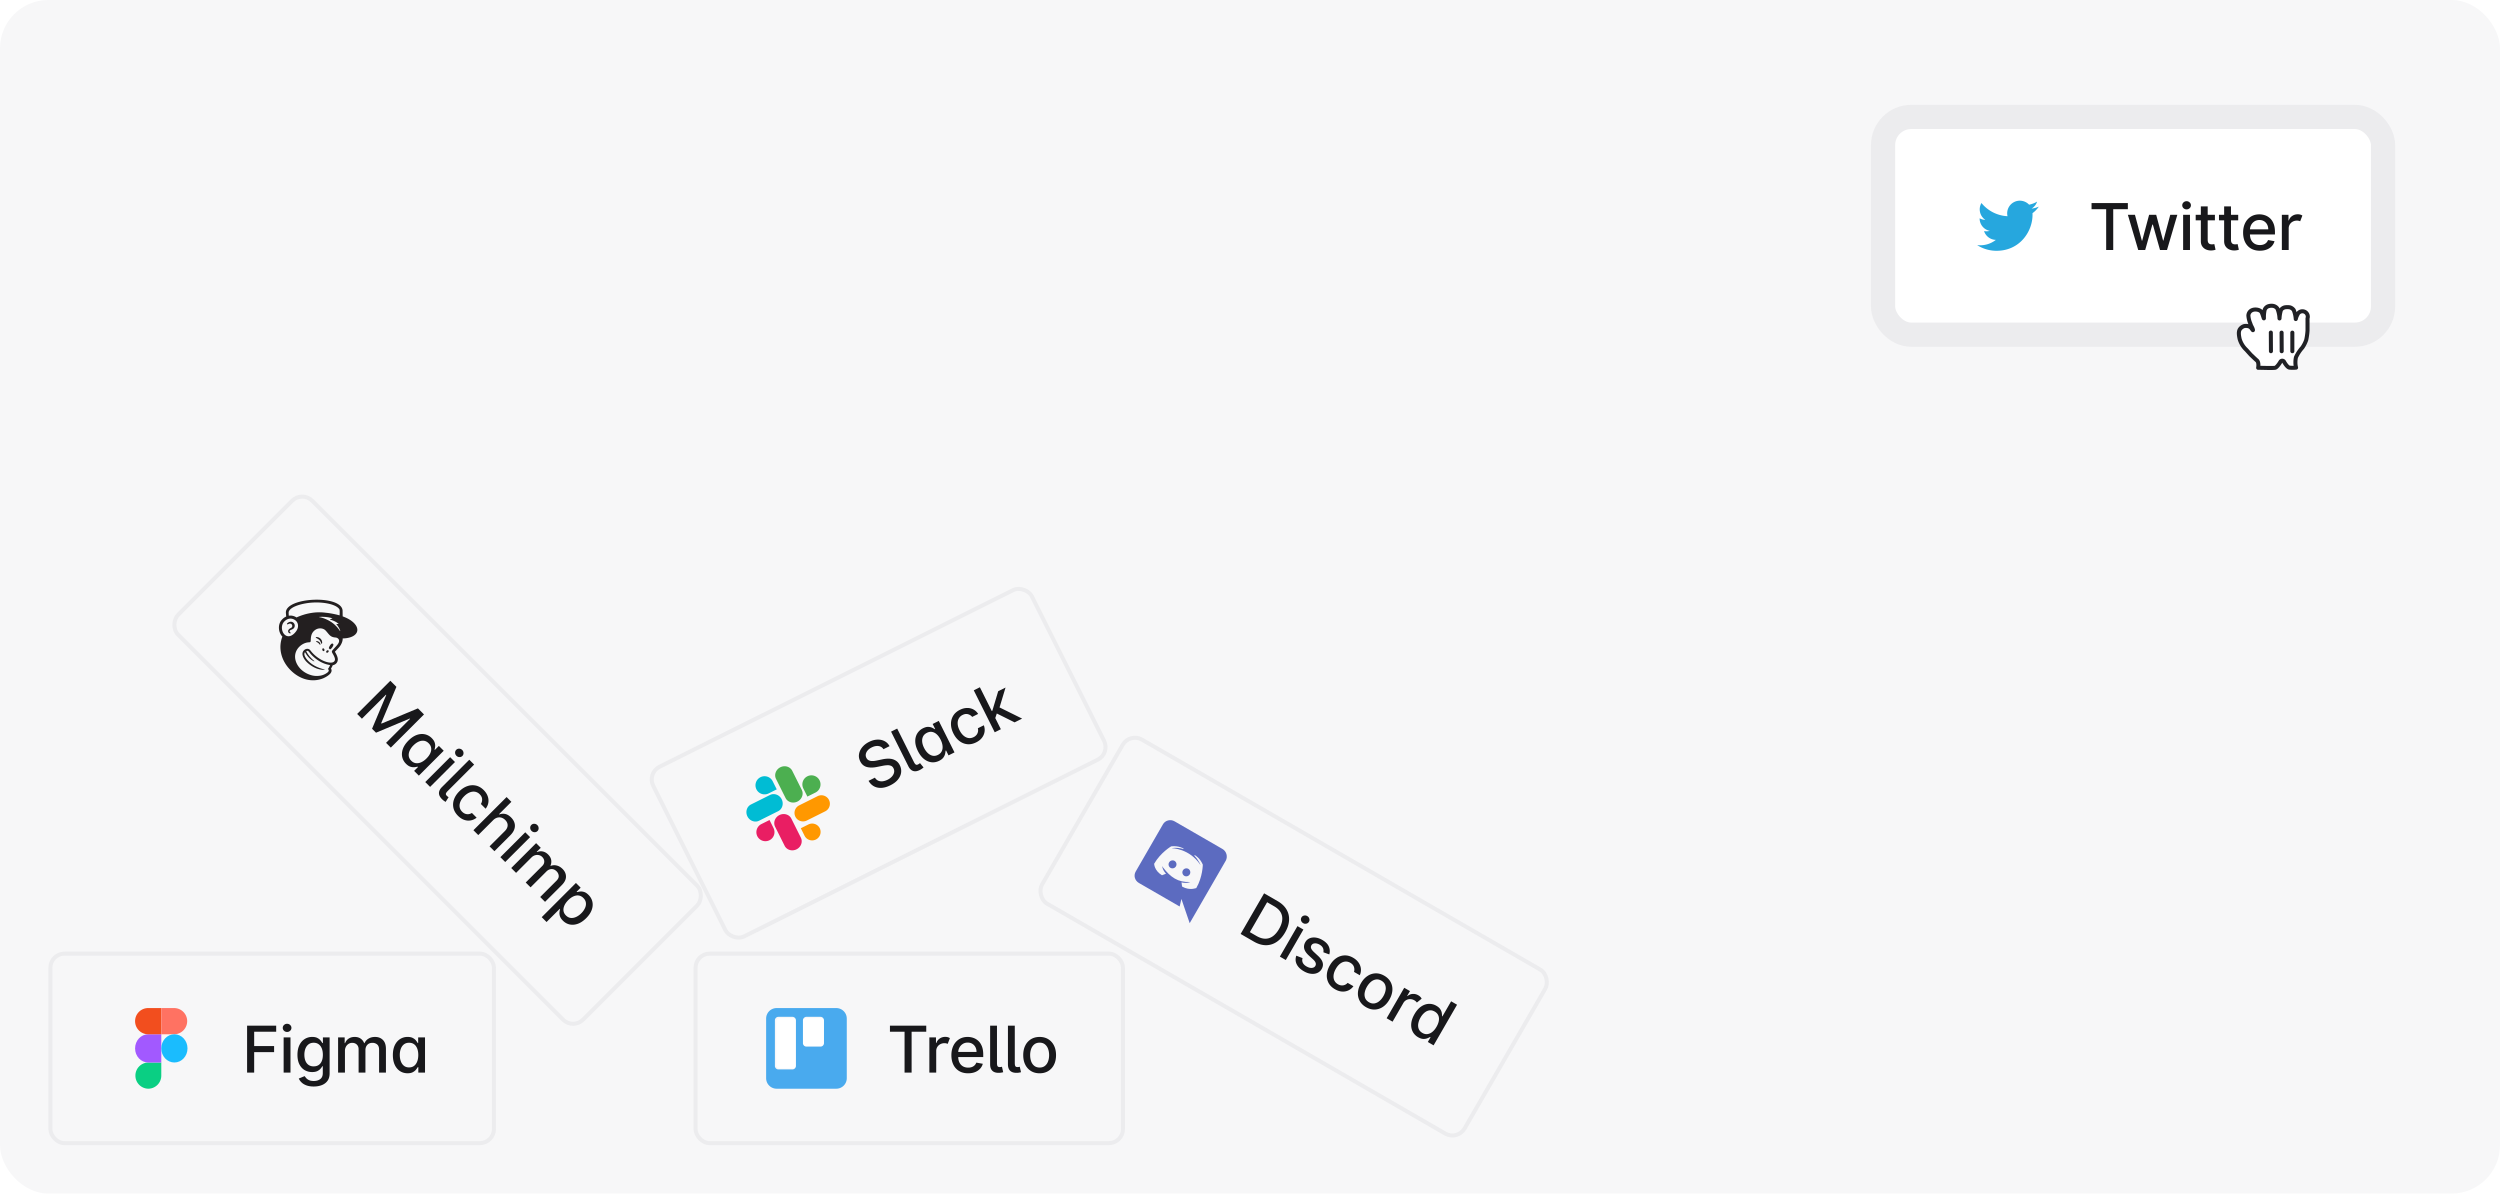 <svg xmlns="http://www.w3.org/2000/svg" width="620" height="296" fill="none"><rect width="620" height="296" fill="#F7F7F8" rx="12"/><rect width="110" height="47" x="12.5" y="236.5" stroke="#ECECEE" rx="3.5"/><path fill="#0ACF83" d="M36.75 270a3.251 3.251 0 0 0 3.25-3.25v-3.25h-3.25a3.251 3.251 0 0 0 0 6.5Z"/><path fill="#A259FF" d="M33.5 260c0-1.932 1.456-3.5 3.25-3.5H40v7h-3.25c-1.794 0-3.25-1.568-3.25-3.5Z"/><path fill="#F24E1E" d="M33.5 253.25a3.251 3.251 0 0 1 3.25-3.25H40v6.5h-3.25a3.251 3.251 0 0 1-3.25-3.25Z"/><path fill="#FF7262" d="M40 250h3.25a3.251 3.251 0 0 1 0 6.5H40V250Z"/><path fill="#1ABCFE" d="M46.5 260c0 1.932-1.456 3.5-3.25 3.5S40 261.932 40 260s1.456-3.5 3.25-3.5 3.25 1.568 3.25 3.5Z"/><path fill="#18181B" d="M61.278 266v-11.636h7.216v1.511h-5.46v3.545h4.943v1.506h-4.943V266h-1.756Zm9.063 0v-8.727h1.699V266h-1.7Zm.858-10.074a1.08 1.08 0 0 1-.761-.295.962.962 0 0 1-.313-.716c0-.281.104-.519.313-.716.212-.201.465-.301.761-.301s.547.1.756.301a.94.94 0 0 1 .318.716.954.954 0 0 1-.318.716 1.06 1.06 0 0 1-.756.295Zm6.61 13.529c-.694 0-1.29-.091-1.79-.273-.497-.182-.902-.423-1.216-.722a3.028 3.028 0 0 1-.705-.983l1.46-.602c.103.167.24.343.41.528.174.19.409.351.704.483.3.133.684.199 1.154.199.644 0 1.176-.157 1.596-.471.42-.311.63-.807.63-1.489v-1.716h-.107c-.102.186-.25.392-.443.619-.19.228-.451.425-.784.591-.334.167-.767.25-1.302.25-.689 0-1.31-.161-1.863-.483-.55-.325-.985-.805-1.307-1.437-.318-.637-.477-1.419-.477-2.347 0-.928.157-1.723.471-2.386.319-.663.754-1.171 1.307-1.523a3.4 3.4 0 0 1 1.88-.534c.542 0 .98.091 1.313.273.334.178.593.386.779.625.19.238.335.449.437.631h.125v-1.415h1.665v8.92c0 .75-.174 1.366-.523 1.847-.348.481-.82.837-1.415 1.068-.59.231-1.257.347-2 .347Zm-.017-4.995c.488 0 .901-.113 1.238-.341.341-.231.599-.56.773-.988.178-.432.267-.949.267-1.551 0-.588-.087-1.105-.261-1.552-.175-.447-.43-.795-.767-1.045-.338-.254-.754-.381-1.25-.381-.512 0-.938.133-1.279.398-.34.261-.598.617-.773 1.068a4.25 4.25 0 0 0-.255 1.512c0 .572.087 1.073.261 1.505.174.432.432.769.773 1.012.344.242.769.363 1.272.363Zm6.056 1.54v-8.727h1.631v1.42h.108a2.26 2.26 0 0 1 .892-1.125c.413-.273.907-.409 1.483-.409.583 0 1.072.136 1.466.409.398.273.691.648.88 1.125h.092a2.45 2.45 0 0 1 .994-1.113c.454-.281.996-.421 1.625-.421.791 0 1.437.248 1.937.744.504.497.756 1.245.756 2.245V266h-1.699v-5.693c0-.591-.16-1.019-.483-1.284a1.757 1.757 0 0 0-1.153-.398c-.553 0-.983.17-1.29.511-.307.337-.46.771-.46 1.302V266h-1.693v-5.801c0-.474-.148-.854-.444-1.142-.295-.288-.68-.432-1.153-.432-.322 0-.62.085-.892.256a1.867 1.867 0 0 0-.653.699 2.137 2.137 0 0 0-.245 1.039V266h-1.699Zm17.232.17c-.704 0-1.333-.179-1.886-.539-.55-.364-.981-.881-1.296-1.551-.31-.675-.466-1.483-.466-2.427 0-.943.158-1.75.472-2.42.318-.671.754-1.184 1.307-1.54a3.399 3.399 0 0 1 1.88-.534c.542 0 .978.091 1.307.273.334.178.591.386.773.625.186.238.33.449.432.631h.102v-1.415h1.699V266h-1.659v-1.358h-.142c-.102.186-.25.398-.443.636-.19.239-.451.447-.784.625-.334.178-.766.267-1.296.267Zm.375-1.448c.489 0 .902-.129 1.239-.387.341-.261.598-.623.772-1.085.178-.462.268-1 .268-1.614 0-.606-.088-1.136-.262-1.591-.174-.454-.43-.808-.767-1.062s-.754-.381-1.25-.381c-.511 0-.937.133-1.278.398-.341.265-.599.627-.773 1.085a4.43 4.43 0 0 0-.256 1.551c0 .584.087 1.108.262 1.574.174.466.431.835.772 1.108.345.269.769.404 1.273.404Z"/><g clip-path="url(#a)"><g fill="#231F20" fill-rule="evenodd" clip-path="url(#b)" clip-rule="evenodd"><path d="M81.546 160.769c.117.092.217.191.296.296.174-.068.39-.267.57-.541.265-.407.373-.707.143-.874-.23-.166-.482.07-.747.478-.15.229-.24.462-.262.641Zm-1.968-1.436c.08.204.126.332.196.33.044 0 .08-.049.101-.138.043-.183.014-.442-.074-.66a1.425 1.425 0 0 0-1.088-.857c-.164-.026-.35-.02-.395.051-.015.022-.014.051.014.089.07.087.48.223.814.519.236.209.351.462.432.666m-.448-.124c-.213-.156-.375-.197-.497-.206-.104-.008-.192.011-.23.049a.062.062 0 0 0 0 .09.832.832 0 0 0 .173.098c.348.166.507.346.656.533.082.104.12.153.173.142.015-.003.042-.015.053-.064.026-.113-.043-.417-.327-.641m.819 2.005c.065.187.227.301.363.255.136-.045.194-.234.13-.421-.065-.186-.227-.3-.363-.255-.136.046-.194.235-.13.421Zm1.507.108c-.1-.104-.296-.078-.437.059-.141.136-.174.33-.074.434.1.104.296.077.437-.059.14-.136.174-.331.074-.434Zm-9.347-4.347c.007-.057-.045-.089-.094-.12a.508.508 0 0 1-.109-.082.29.29 0 0 1-.086-.261c.024-.117.132-.22.304-.29l.078-.03c.263-.1.705-.268.841-.711.103-.334.05-.659-.148-.914a.971.971 0 0 0-.793-.376c-.472.022-.844.322-.919.484-.027.06-.014.097.001.117.034.044.118.073.248.014l.041-.021c.066-.034.189-.098.312-.125a.58.58 0 0 1 .685.451.557.557 0 0 1-.326.628c-.13.06-.368.185-.504.346-.276.327-.21.634-.055.815.157.169.362.192.457.155.056-.022.066-.06.067-.08"/><path d="M79.195 152.995c1.142-.078 2.327.047 3.212.336.03.01.03.053 0 .062-.13.037-.4.127-.564.235-.026.016-.018.055.012.061.612.119 1.512.489 2.103 1.013.025.022.006.064-.027.06a1.86 1.86 0 0 0-.49-.002.034.034 0 0 0-.018.057c.388.394.804 1.081.963 1.64.011.038-.053.068-.074.034-.42-.667-1.217-1.651-2.365-2.353-1.026-.626-1.964-.947-2.755-1.075-.04-.007-.038-.065.003-.068Zm-3.26 8.561v.001-.001Zm1.938 2.452a.06.06 0 0 0 .067-.018.056.056 0 0 0-.008-.079s-1.303-.969-1.986-2.432c.493-.26.668.187 1.1.695a9.385 9.385 0 0 0 2.399 1.934c.624.347 1.535.713 2.42.82-.198.532-.54.992-.54.992s.153.106.195.281c.04.164-.015.369-.402.653-.73.522-1.507.762-2.426.779a4.814 4.814 0 0 1-1.723-.256 5.938 5.938 0 0 1-.917-.376c-2.252-1.15-3.387-3.497-2.648-5.359a2.89 2.89 0 0 1 .195-.419c.618-1.097 1.85-1.922 3.131-1.935.081-.002.17-.011.23-.072.052-.051.073-.138.083-.204.097-.542-.128-1.855 1.08-2.754.868-.646 2.068-.512 2.659.142l.148.166c.254.286.455.555.668.786.355.388.743.668 1.466.737.243.023.446.035.657.185.023.016.087.047.177.146.092.102.157.22.185.357.108.526-.354 1.078-.708 1.466-.203.221-.689.759-.827.915-.316.356-.275.493-.153.732.068.134.138.253.238.431.303.536.433.904.438 1.213a.727.727 0 0 1-.143.444c-.309.407-1.08.52-2.356.049-1.395-.515-2.664-1.562-3.376-2.451l-.249-.312c-.555-.726-1.74-.27-1.918.676-.115.61.324 1.52.998 2.195 1.547 1.547 3.392 2.081 4.4 1.958l.085-.015c.055-.01.055-.046.009-.055-.607-.116-3.186-.748-4.61-2.758 0 0-.174-.243-.291-.506-.093-.21-.265-.672.018-1.032.961 1.81 2.235 2.281 2.235 2.281Zm-4.345-10.877c-.575-.389-1.27-.543-1.904-.429-.027-.283-.067-.821-.022-.969.367-1.196 2.752-1.847 4.215-2.098 3.616-.622 7.565.119 8.36 1.495.126.226.039 1.483.039 1.483s-1.682-.488-3.52-.662c-2.392-.321-4.92.16-7.168 1.18Zm-2.773 4.393a1.66 1.66 0 0 1-.238-.207c-.706-.745-.842-2.175-.152-3.021.763-.934 1.853-1.15 2.782-.531.111.074.234.175.348.302.41.457.72 1.427-.072 2.51-.7.959-1.751 1.599-2.668.947Zm11.325 8.319c.015-.028.121-.215.243-.447.12-.233.188-.415.188-.415.554-.108.854-.4.992-.597.176-.24.266-.504.273-.863.007-.359-.165-.907-.53-1.553l-.192-.338c.01-.013.606-.635.857-.908.18-.197.46-.509.658-.892.283-.504.436-1.04.417-1.499 1.34-.019 2.5-.355 3.141-.998 1.233-1.236.078-3.138-2.58-4.248l-.567-.231-.02-1.444c-.29-4.005-14.407-3.317-14.058.627l.075.864a3.21 3.21 0 0 0-1.186.925c-.445.545-.662 1.277-.611 2.06.048.744.348 1.485.853 1.99-1.073 2.744-.336 5.824 1.836 8.128 2.33 2.472 5.463 3.37 8.314 2.207.196-.085 1.065-.485 1.625-1.046.563-.563.476-1.117.271-1.321"/></g><path fill="#18181B" d="m96.801 168.83 1.507 1.507-3.777 9.016.097.096 9.015-3.776 1.507 1.506-8.228 8.228-1.181-1.181 5.954-5.954-.077-.076-8.368 3.515-.98-.98 3.519-8.373-.077-.076-5.958 5.958-1.181-1.181 8.228-8.229Zm3.894 20.592a3.382 3.382 0 0 1-.952-1.715c-.131-.646-.07-1.317.181-2.013.257-.697.719-1.378 1.386-2.045.667-.667 1.349-1.127 2.045-1.378.699-.249 1.37-.304 2.013-.165a3.396 3.396 0 0 1 1.707.952c.383.383.627.755.732 1.117.109.362.144.691.104.988-.037.3-.084.551-.141.752l.073.072 1-1 1.201 1.201-6.171 6.171-1.173-1.173.96-.96-.1-.101a4.48 4.48 0 0 1-.763.137 2.46 2.46 0 0 1-.997-.113c-.361-.11-.73-.352-1.105-.727Zm1.29-.759c.346.345.729.546 1.149.602.426.057.864-.017 1.314-.221.453-.2.896-.518 1.33-.952.428-.428.742-.865.94-1.31.198-.444.268-.875.209-1.293-.059-.418-.264-.802-.615-1.153-.362-.362-.757-.569-1.185-.623-.429-.054-.867.02-1.314.221-.445.204-.87.509-1.278.916a4.481 4.481 0 0 0-.928 1.298c-.206.452-.285.896-.237 1.33.054.433.259.828.615 1.185Zm3.478 5.286 6.172-6.171 1.201 1.201-6.171 6.171-1.202-1.201Zm7.73-6.517a1.079 1.079 0 0 1-.329-.747.963.963 0 0 1 .285-.727.95.95 0 0 1 .727-.285c.292.008.543.116.752.325.209.209.316.458.321.747a.942.942 0 0 1-.281.732.955.955 0 0 1-.731.281 1.061 1.061 0 0 1-.744-.326Zm3.192.982 1.201 1.201-6.541 6.541c-.265.265-.419.486-.462.663-.04.179.039.363.237.55.107.102.192.173.253.213.064.043.125.079.181.109l-.743 1.177a4.091 4.091 0 0 1-.386-.249 3.569 3.569 0 0 1-.47-.39c-.528-.512-.792-1.022-.792-1.531 0-.509.244-1.007.732-1.494l6.79-6.79Zm-2.796 13.91c-.597-.597-.976-1.247-1.137-1.949a3.803 3.803 0 0 1 .141-2.117c.249-.71.683-1.374 1.302-1.993.626-.626 1.297-1.062 2.013-1.305a3.824 3.824 0 0 1 2.125-.133c.699.158 1.339.528 1.92 1.109.469.469.8.974.993 1.515a3.18 3.18 0 0 1 .164 1.611 3.083 3.083 0 0 1-.683 1.494l-1.169-1.169c.225-.353.327-.75.306-1.189-.019-.437-.22-.846-.603-1.229a2.112 2.112 0 0 0-1.145-.615c-.423-.075-.867-.02-1.33.165-.461.182-.911.492-1.35.932-.45.45-.77.906-.96 1.37-.19.463-.251.909-.181 1.338.072.431.279.816.619 1.157.227.227.475.392.743.494.273.102.552.136.836.104.286-.029.566-.13.839-.301l1.17 1.169a3.21 3.21 0 0 1-1.459.679 3.174 3.174 0 0 1-1.611-.133c-.541-.182-1.055-.516-1.543-1.004Zm8.686 1.108-3.665 3.664-1.201-1.201 8.228-8.228 1.186 1.185-3.062 3.061.076.077a2.504 2.504 0 0 1 1.455-.129c.493.102.979.392 1.458.872.423.423.706.88.848 1.37a2.5 2.5 0 0 1-.04 1.519c-.166.519-.506 1.036-1.021 1.55l-3.925 3.926-1.201-1.202 3.78-3.78c.453-.453.687-.92.703-1.402.019-.485-.179-.935-.594-1.35a2.259 2.259 0 0 0-.944-.583 1.847 1.847 0 0 0-1.057.004c-.356.105-.698.32-1.024.647Zm1.816 9.144 6.171-6.171 1.201 1.201-6.171 6.172-1.201-1.202Zm7.73-6.516a1.082 1.082 0 0 1-.33-.748.964.964 0 0 1 .285-.727.952.952 0 0 1 .728-.285c.292.008.542.116.751.325.209.209.316.458.321.748a.94.94 0 0 1-.281.731.953.953 0 0 1-.731.281 1.058 1.058 0 0 1-.743-.325Zm-5.037 9.209 6.171-6.171 1.153 1.153-1.005 1.005.077.076a2.25 2.25 0 0 1 1.426-.165c.485.099.931.352 1.338.76.412.412.661.854.747 1.325.088.474.031.947-.173 1.419l.065.064c.476-.182.973-.21 1.49-.085.52.124 1.002.408 1.447.852.559.56.841 1.192.843 1.897.006.707-.345 1.414-1.052 2.121l-4.139 4.138-1.201-1.201 4.026-4.026c.418-.418.607-.834.566-1.249a1.754 1.754 0 0 0-.534-1.097c-.391-.391-.816-.575-1.274-.551-.455.022-.87.22-1.245.595l-3.933 3.933-1.198-1.197 4.102-4.102c.335-.335.5-.708.495-1.121-.006-.412-.176-.786-.511-1.121a1.643 1.643 0 0 0-.811-.45 1.887 1.887 0 0 0-.956.032c-.327.097-.63.284-.908.563l-3.805 3.804-1.201-1.201Zm7.56 12.189 8.485-8.485 1.173 1.173-1 1 .1.101c.199-.059.448-.108.748-.145.3-.038.629-.003.988.104.362.105.734.349 1.117.732.498.498.817 1.068.956 1.711s.083 1.313-.169 2.009c-.249.699-.707 1.382-1.374 2.049-.667.667-1.35 1.128-2.049 1.382-.696.252-1.367.312-2.013.181-.642-.134-1.213-.45-1.711-.948-.375-.375-.619-.745-.731-1.109a2.46 2.46 0 0 1-.113-.997c.035-.302.082-.555.141-.759l-.072-.072-3.275 3.274-1.201-1.201Zm6.577-4.223c-.434.434-.752.877-.952 1.33-.201.453-.275.891-.221 1.314.056.42.257.803.602 1.149.359.359.754.564 1.185.615.434.048.878-.031 1.33-.237.456-.204.89-.512 1.302-.924a4.36 4.36 0 0 0 .912-1.282c.204-.445.277-.883.221-1.314-.054-.428-.261-.823-.623-1.185-.348-.348-.732-.553-1.153-.615-.418-.059-.849.011-1.293.209-.445.198-.882.512-1.31.94Z"/></g><rect width="142" height="47" x="74.941" y="121.707" stroke="#ECECEE" rx="3.5" transform="rotate(45 74.94 121.707)"/><g clip-path="url(#c)"><g fill="#5C6BC0" clip-path="url(#d)"><path d="m282.451 218.977 10.103 5.834.437-1.87 2.052 6.005 8.969-15.535c.509-.993.167-2.285-.845-2.869l-11.882-6.857c-1.011-.584-2.306-.236-2.864.73l-6.766 11.72c-.588 1.018-.213 2.26.796 2.842Zm13.938-6.88-.029-.005.014-.004.015.009Zm-5.936-2.206c1.855-.213 3.032.528 3.032.528l.041.154c-1.813-.532-2.951-.225-2.951-.225.083.027 4.381-.006 7.144 4.188 0 0-.331-1.093-1.573-2.387l.208-.056c.206.12 1.274.789 1.94 2.333 0 0-.006 3.027-1.618 5.82-.013-.078-1.505.735-3.505-.362 0 0-.112-.579-.156-1.052 1.35.329 2.173-.097 2.173-.097-3.081.144-4.922-1.219-6.717-3.555-.022-.012-.026-.028-.03-.046l.002-.004c-.005-.018-.009-.034-.031-.047l-.042-.025c-.089-.18-.158-.283-.158-.283s.042.925.956 1.903c-.487.17-.997.388-.997.388-1.947-1.187-1.942-2.859-1.942-2.859 1.615-2.797 4.224-4.316 4.224-4.316Z"/><path d="M293.731 217.218a1.001 1.001 0 0 0 1-1.732l-.001.002a1.004 1.004 0 0 0-1.367.367 1 1 0 0 0 .368 1.363Zm-3.464-2c.477.276 1.09.112 1.367-.367a.998.998 0 0 0-.364-1.363h-.004a1 1 0 0 0-.999 1.73Z"/></g><path fill="#18181B" d="m310.939 233.504-3.263-1.884 5.819-10.077 3.365 1.943c.988.57 1.719 1.261 2.195 2.074.477.809.688 1.698.631 2.667-.051.968-.379 1.975-.983 3.022-.606 1.049-1.319 1.841-2.138 2.374a4.669 4.669 0 0 1-2.659.787c-.955-.013-1.944-.315-2.967-.906Zm-.975-2.334 1.658.957c.768.443 1.489.667 2.164.672.677.002 1.301-.2 1.872-.605.573-.409 1.089-1.012 1.549-1.809.457-.791.718-1.534.783-2.231.069-.695-.062-1.329-.392-1.9-.331-.571-.863-1.069-1.598-1.493l-1.752-1.012-4.284 7.421Zm7.442 6.067 4.363-7.558 1.472.85-4.364 7.558-1.471-.85Zm5.78-8.295a1.078 1.078 0 0 1-.512-.636.964.964 0 0 1 .087-.777.951.951 0 0 1 .629-.463c.284-.068.554-.028.81.12.256.147.424.36.504.638a.938.938 0 0 1-.083.779.95.95 0 0 1-.633.461 1.056 1.056 0 0 1-.802-.122Zm6.48 7.757-1.47-.534c.043-.203.048-.416.016-.64a1.513 1.513 0 0 0-.264-.658c-.146-.216-.372-.412-.677-.588-.417-.24-.819-.348-1.205-.322-.385.023-.662.181-.831.472a.872.872 0 0 0-.071.773c.098.262.326.562.686.901l1.042.969c.602.562.978 1.109 1.126 1.641.148.531.067 1.064-.241 1.599a2.29 2.29 0 0 1-1.093.983c-.462.202-.983.268-1.565.199-.578-.067-1.172-.276-1.782-.629-.846-.488-1.433-1.067-1.759-1.737-.325-.673-.354-1.379-.089-2.118l1.547.604c-.126.422-.106.808.06 1.157.168.346.473.647.916.903.482.278.925.401 1.329.367.407-.037.694-.201.862-.493a.887.887 0 0 0 .078-.749c-.081-.261-.278-.537-.591-.827l-1.118-1.019c-.612-.568-.986-1.125-1.121-1.671-.132-.544-.043-1.085.268-1.623a2.193 2.193 0 0 1 1.05-.955c.442-.191.937-.253 1.485-.186.549.063 1.108.259 1.675.587.817.471 1.358 1.019 1.622 1.645a2.85 2.85 0 0 1 .115 1.949Zm1.41 8.634c-.732-.422-1.266-.951-1.603-1.588a3.801 3.801 0 0 1-.412-2.081c.057-.75.304-1.504.742-2.262.443-.767.978-1.362 1.606-1.782a3.829 3.829 0 0 1 2.019-.678c.716-.028 1.43.163 2.142.574.574.331 1.024.733 1.35 1.206.329.469.521.974.576 1.514a3.081 3.081 0 0 1-.272 1.62l-1.432-.827a1.988 1.988 0 0 0-.013-1.227c-.131-.417-.431-.761-.901-1.032a2.103 2.103 0 0 0-1.265-.297c-.428.037-.842.204-1.242.503-.397.295-.752.712-1.062 1.25-.318.551-.509 1.075-.573 1.572-.064.496-.007.943.171 1.339.182.397.481.717.898.957.278.161.56.256.845.285a1.79 1.79 0 0 0 .835-.115c.269-.103.513-.272.733-.509l1.432.827a3.217 3.217 0 0 1-1.233 1.033 3.166 3.166 0 0 1-1.591.289c-.57-.036-1.153-.226-1.75-.571Zm7.709 4.451c-.708-.409-1.233-.928-1.573-1.558a3.79 3.79 0 0 1-.444-2.073c.046-.752.294-1.519.744-2.3.453-.784.995-1.385 1.626-1.804a3.782 3.782 0 0 1 2.02-.657c.715-.02 1.427.174 2.136.583.709.41 1.233.929 1.574 1.559a3.79 3.79 0 0 1 .44 2.078c-.047.755-.297 1.525-.749 2.309-.451.781-.991 1.379-1.62 1.795a3.798 3.798 0 0 1-2.017.652c-.716.02-1.428-.174-2.137-.584Zm.718-1.232c.46.265.91.364 1.352.295a2.46 2.46 0 0 0 1.229-.583c.381-.318.711-.72.991-1.205.279-.483.461-.968.546-1.457a2.49 2.49 0 0 0-.104-1.365c-.16-.421-.469-.763-.928-1.029-.463-.267-.918-.365-1.365-.295a2.524 2.524 0 0 0-1.239.59c-.378.32-.705.721-.984 1.203a4.54 4.54 0 0 0-.553 1.459c-.086.488-.047.941.114 1.358.165.419.479.762.941 1.029Zm4.384 3.974 4.363-7.558 1.422.821-.693 1.201.079.045c.372-.327.8-.507 1.282-.539.484-.035.949.076 1.395.333.207.12.378.251.514.395a1.8 1.8 0 0 1 .316.452l-1.182.957a1.67 1.67 0 0 0-.241-.276 1.717 1.717 0 0 0-.358-.266 2.163 2.163 0 0 0-1.043-.307 1.929 1.929 0 0 0-.982.234 1.922 1.922 0 0 0-.736.742l-2.665 4.616-1.471-.85Zm7.814 4.709a3.381 3.381 0 0 1-1.363-1.411c-.294-.589-.41-1.253-.347-1.991.068-.739.338-1.517.81-2.334.472-.817 1.011-1.437 1.619-1.86.61-.422 1.244-.648 1.901-.68a3.4 3.4 0 0 1 1.896.477c.469.271.801.568.995.89.2.321.319.63.357.928.041.299.061.553.059.762l.088.051 2.162-3.745 1.471.85-5.818 10.077-1.437-.829.679-1.176-.123-.071a4.514 4.514 0 0 1-.702.329 2.449 2.449 0 0 1-.991.149c-.378-.012-.796-.151-1.256-.416Zm1.05-1.067c.423.244.845.339 1.265.284.426-.056.83-.24 1.212-.553.386-.311.732-.733 1.038-1.264.303-.525.493-1.028.57-1.508.076-.481.032-.916-.134-1.304-.165-.389-.462-.707-.892-.955-.443-.256-.878-.354-1.306-.295-.428.06-.831.244-1.212.554a4.454 4.454 0 0 0-.997 1.215 4.484 4.484 0 0 0-.56 1.494c-.082.491-.044.939.115 1.346.164.405.464.734.901.986Z"/></g><rect width="121" height="47" x="280.183" y="181.683" stroke="#ECECEE" rx="3.5" transform="rotate(30 280.183 181.683)"/><g clip-path="url(#e)"><g clip-path="url(#f)"><path fill="#E91E63" d="M193.298 202.136c-1.111.555-1.59 1.851-1.069 2.894l2.359 4.722c.521 1.042 1.845 1.438 2.956.882 1.112-.555 1.591-1.851 1.07-2.893l-2.36-4.723c-.521-1.042-1.845-1.437-2.956-.882Zm-5.479 5.253a2.25 2.25 0 0 0 4.025-2.012l-1.005-2.012-2.012 1.005h-.001a2.25 2.25 0 0 0-1.007 3.019Z"/><path fill="#00BCD4" d="m188.609 192.741-.003.001a2.252 2.252 0 0 0-1.008 3.019 2.253 2.253 0 0 0 3.02 1.007l2.012-1.006-1.006-2.012a2.246 2.246 0 0 0-3.015-1.009Zm-.356 10.798 4.725-2.361c1.042-.52 1.436-1.844.881-2.955-.555-1.112-1.851-1.591-2.892-1.07l-4.725 2.36c-1.042.521-1.437 1.845-.881 2.956.555 1.111 1.85 1.59 2.892 1.07Z"/><path fill="#4CAF50" d="M200.23 192.524a2.245 2.245 0 0 0-1.006 3.013l.002.004 1.005 2.013 2.012-1.005a2.25 2.25 0 1 0-2.011-4.026l-.002.001Zm-7.776.651 2.363 4.729c.52 1.04 1.843 1.434 2.954.879 1.112-.556 1.592-1.85 1.072-2.891l-2.363-4.728c-.52-1.041-1.843-1.435-2.955-.88-1.111.556-1.591 1.85-1.071 2.891Z"/><path fill="#FF9800" d="M203.3 205.406a2.102 2.102 0 0 0-2.818-.941l-1.879.939.939 1.881a2.101 2.101 0 0 0 3.758-1.879Zm-.458-7.993-4.709 2.352a2.104 2.104 0 0 0 1.879 3.762l4.71-2.353a2.104 2.104 0 0 0-1.88-3.761Z"/></g><path fill="#18181B" d="M219.094 185.804a1.658 1.658 0 0 0-1.229-.783c-.527-.071-1.089.042-1.685.34-.427.214-.762.466-1.006.757a1.906 1.906 0 0 0-.453.912c-.054.315-.008.62.14.915.123.247.287.432.492.554.209.121.438.194.689.221.252.023.509.019.77-.009.259-.033.503-.074.732-.125l1.148-.243a8.558 8.558 0 0 1 1.187-.18 4.559 4.559 0 0 1 1.245.063c.412.079.793.24 1.143.484.354.242.648.597.882 1.065.294.589.403 1.189.327 1.799-.073.608-.332 1.188-.776 1.74-.44.55-1.067 1.029-1.88 1.435-.78.389-1.516.603-2.209.64-.692.037-1.313-.091-1.862-.384-.55-.297-.999-.75-1.346-1.36l1.575-.788c.219.361.497.614.836.758.341.139.709.186 1.105.14a3.761 3.761 0 0 0 1.202-.378 3.553 3.553 0 0 0 1.081-.8c.277-.317.454-.651.528-1.001a1.565 1.565 0 0 0-.144-1.04c-.154-.308-.369-.516-.643-.625a2.189 2.189 0 0 0-.95-.135c-.359.019-.75.072-1.172.16l-1.397.279c-.947.189-1.775.186-2.483-.011-.704-.198-1.238-.66-1.6-1.385-.3-.6-.399-1.205-.297-1.815.102-.609.369-1.177.801-1.702.43-.528.995-.967 1.693-1.316.704-.352 1.388-.539 2.05-.56.666-.024 1.263.103 1.792.381.526.275.936.688 1.229 1.241l-1.515.756Zm1.889-4.36 1.519-.759 4.135 8.274c.167.336.328.552.482.648.158.095.357.078.597-.05.131-.07.225-.127.282-.173a2 2 0 0 0 .161-.137l.881 1.077c-.09.083-.209.179-.358.287a3.48 3.48 0 0 1-.519.323c-.652.339-1.22.427-1.702.266-.483-.161-.879-.55-1.187-1.166l-4.291-8.59Zm11.941 7.232c-.63.315-1.273.435-1.928.36-.654-.08-1.271-.349-1.852-.809-.58-.464-1.08-1.118-1.502-1.962-.421-.843-.641-1.635-.659-2.376-.016-.742.145-1.395.48-1.961a3.406 3.406 0 0 1 1.444-1.319c.485-.242.915-.355 1.291-.34.378.011.701.082.971.214.272.131.495.254.668.371l.091-.045-.632-1.266 1.52-.759 3.9 7.807-1.484.741-.607-1.215-.127.064a4.44 4.44 0 0 1-.112.767 2.46 2.46 0 0 1-.422.91c-.219.308-.565.581-1.04.818Zm-.312-1.464c.437-.218.749-.518.936-.899.188-.386.257-.825.206-1.316-.047-.493-.208-1.014-.482-1.563-.271-.542-.586-.978-.945-1.307-.359-.328-.746-.531-1.161-.607-.415-.077-.845-.004-1.289.218-.457.229-.779.538-.966.927-.186.39-.255.828-.206 1.316.053.487.207.987.465 1.502.261.522.573.952.937 1.291.364.339.76.554 1.187.646.428.087.868.017 1.318-.208Zm9.483-3.112c-.756.378-1.492.532-2.208.462a3.8 3.8 0 0 1-1.964-.804c-.595-.46-1.087-1.082-1.478-1.865-.397-.793-.597-1.567-.602-2.323a3.827 3.827 0 0 1 .547-2.058c.371-.613.924-1.103 1.66-1.47.593-.297 1.176-.451 1.751-.462a3.168 3.168 0 0 1 1.58.353c.484.249.885.623 1.201 1.121l-1.479.739a1.985 1.985 0 0 0-1.031-.666c-.42-.12-.872-.059-1.357.183a2.097 2.097 0 0 0-.945.891c-.206.378-.294.816-.265 1.314.027.495.179 1.02.457 1.575.284.57.616 1.018.995 1.345.38.327.784.525 1.212.595.432.068.863-.006 1.294-.221a2.13 2.13 0 0 0 .704-.548c.183-.227.304-.481.363-.76a1.944 1.944 0 0 0-.02-.892l1.479-.739c.198.532.259 1.065.183 1.598a3.176 3.176 0 0 1-.636 1.487c-.344.455-.824.837-1.441 1.145Zm4.671-5.84-.937-1.85.264-.132 1.46-4.858 1.82-.909-1.669 5.534-.239.119-.699 2.096Zm-.075 3.347-5.201-10.41 1.52-.759 5.201 10.41-1.52.759Zm4.931-2.463-4.65-2.314.517-1.586 5.998 2.968-1.865.932Z"/></g><rect width="105" height="47" x="160.431" y="191.728" stroke="#ECECEE" rx="3.5" transform="rotate(-26.548 160.431 191.728)"/><rect width="106" height="47" x="172.5" y="236.5" stroke="#ECECEE" rx="3.5"/><path fill="#fff" d="M199.917 252.5h3.666c.507 0 .917.369.917.824v5.352c0 .455-.41.824-.917.824h-3.666c-.507 0-.917-.369-.917-.824v-5.352c0-.455.41-.824.917-.824Zm-6.584 0h3.334c.46 0 .833.373.833.833v10.834c0 .46-.373.833-.833.833h-3.334a.833.833 0 0 1-.833-.833v-10.834c0-.46.373-.833.833-.833Z"/><path fill="#49AAEE" d="M210 252.609v14.782a2.609 2.609 0 0 1-2.609 2.609h-14.782a2.609 2.609 0 0 1-2.609-2.609v-14.782a2.609 2.609 0 0 1 2.609-2.609h14.782a2.609 2.609 0 0 1 2.609 2.609Zm-5.652 6.087v-5.652a.873.873 0 0 0-.87-.87H200a.873.873 0 0 0-.87.87v5.652c.002.479.39.868.87.869h3.478a.872.872 0 0 0 .87-.869Zm-6.957 5.652v-11.304a.872.872 0 0 0-.869-.87h-3.478a.872.872 0 0 0-.87.87v11.304c.001.479.39.868.87.869h3.478a.871.871 0 0 0 .869-.869Z"/><path fill="#18181B" d="M220.705 255.875v-1.511h9.005v1.511h-3.63V266h-1.75v-10.125h-3.625ZM230.482 266v-8.727h1.642v1.386h.091c.159-.47.439-.839.841-1.108a2.384 2.384 0 0 1 1.375-.409c.238 0 .452.028.642.085.189.057.356.135.5.233l-.546 1.421a1.691 1.691 0 0 0-.346-.12 1.748 1.748 0 0 0-.444-.051 2.15 2.15 0 0 0-1.056.256 1.922 1.922 0 0 0-.733.693 1.923 1.923 0 0 0-.267 1.011V266h-1.699Zm9.616.176c-.86 0-1.6-.184-2.221-.551a3.731 3.731 0 0 1-1.432-1.563c-.333-.674-.5-1.464-.5-2.369 0-.894.167-1.682.5-2.363a3.886 3.886 0 0 1 1.409-1.597c.606-.383 1.314-.574 2.125-.574a4.3 4.3 0 0 1 1.432.244c.462.163.877.419 1.244.767.368.349.657.802.869 1.358.213.553.319 1.226.319 2.017v.603h-6.938v-1.273h5.273c0-.447-.091-.843-.273-1.187a2.052 2.052 0 0 0-.767-.824c-.326-.201-.708-.302-1.148-.302-.477 0-.894.118-1.25.353a2.364 2.364 0 0 0-.818.909 2.626 2.626 0 0 0-.284 1.21v.994c0 .584.102 1.08.307 1.489.208.409.498.722.869.938.371.212.805.318 1.301.318a2.7 2.7 0 0 0 .881-.137c.265-.094.494-.234.688-.42a1.84 1.84 0 0 0 .443-.688l1.608.29c-.129.474-.36.888-.694 1.244a3.346 3.346 0 0 1-1.244.824c-.496.194-1.062.29-1.699.29Zm5.454-11.812h1.698v9.25c0 .375.048.64.142.795.099.155.285.229.557.222.148-.004.258-.014.33-.029.076-.015.144-.032.204-.051l.307 1.358a4.181 4.181 0 0 1-.449.097 3.5 3.5 0 0 1-.608.056c-.734.012-1.282-.162-1.642-.522-.36-.36-.539-.885-.539-1.574v-9.602Zm4.417 0h1.699v9.25c0 .375.048.64.142.795.099.155.284.229.557.222.148-.004.258-.014.33-.029.075-.015.144-.032.204-.051l.307 1.358a4.181 4.181 0 0 1-.449.097 3.51 3.51 0 0 1-.608.056c-.735.012-1.282-.162-1.642-.522-.36-.36-.54-.885-.54-1.574v-9.602Zm7.86 11.812c-.818 0-1.532-.187-2.142-.562a3.794 3.794 0 0 1-1.421-1.574c-.337-.674-.505-1.462-.505-2.364 0-.905.168-1.697.505-2.375a3.784 3.784 0 0 1 1.421-1.579c.61-.375 1.324-.563 2.142-.563.818 0 1.532.188 2.142.563.61.375 1.083.901 1.42 1.579.337.678.506 1.47.506 2.375 0 .902-.169 1.69-.506 2.364a3.792 3.792 0 0 1-1.42 1.574c-.61.375-1.324.562-2.142.562Zm.005-1.426c.531 0 .97-.14 1.319-.42.348-.281.606-.654.772-1.12.171-.466.256-.979.256-1.54 0-.556-.085-1.068-.256-1.534a2.498 2.498 0 0 0-.772-1.13c-.349-.284-.788-.426-1.319-.426-.534 0-.977.142-1.329.426a2.532 2.532 0 0 0-.778 1.13 4.52 4.52 0 0 0-.25 1.534c0 .561.083 1.074.25 1.54a2.5 2.5 0 0 0 .778 1.12c.352.28.795.42 1.329.42Z"/><rect width="124" height="54" x="467" y="29" fill="#fff" rx="7"/><rect width="124" height="54" x="467" y="29" stroke="#ECECEE" stroke-width="6" rx="7"/><path fill="#26A7DE" d="M505.622 51.242c-.573.254-1.18.42-1.802.494A3.143 3.143 0 0 0 505.2 50a6.265 6.265 0 0 1-1.992.761 3.138 3.138 0 0 0-5.344 2.86 8.903 8.903 0 0 1-6.465-3.277 3.137 3.137 0 0 0 .97 4.188 3.121 3.121 0 0 1-1.42-.392v.04a3.135 3.135 0 0 0 2.516 3.075 3.158 3.158 0 0 1-1.418.054 3.14 3.14 0 0 0 2.931 2.179 6.3 6.3 0 0 1-4.644 1.299 8.874 8.874 0 0 0 4.808 1.41c5.77 0 8.925-4.78 8.925-8.925 0-.135-.004-.272-.01-.405a6.372 6.372 0 0 0 1.565-1.624Z"/><path fill="#18181B" d="M518.705 51.875v-1.511h9.005v1.511h-3.63V62h-1.75V51.875h-3.625ZM530.28 62l-2.568-8.727h1.755l1.711 6.409h.085l1.716-6.41h1.756l1.704 6.381h.085l1.699-6.38h1.756L537.416 62h-1.733l-1.772-6.301h-.131L532.007 62h-1.727Zm11.135 0v-8.727h1.699V62h-1.699Zm.858-10.074a1.08 1.08 0 0 1-.761-.295.959.959 0 0 1-.313-.716c0-.28.104-.52.313-.716.212-.2.466-.301.761-.301s.547.1.756.3a.941.941 0 0 1 .318.717.953.953 0 0 1-.318.716 1.063 1.063 0 0 1-.756.295Zm7.024 1.347v1.363h-4.767v-1.363h4.767Zm-3.488-2.091h1.699v8.255c0 .33.049.578.147.745a.775.775 0 0 0 .381.335c.159.057.331.085.517.085.136 0 .256-.01.358-.028.102-.02.182-.034.239-.046l.306 1.404a2.823 2.823 0 0 1-.42.113 3.335 3.335 0 0 1-.682.069 2.989 2.989 0 0 1-1.25-.239 2.141 2.141 0 0 1-.937-.773c-.239-.348-.358-.786-.358-1.312v-8.608Zm9.265 2.09v1.364h-4.767v-1.363h4.767Zm-3.488-2.09h1.699v8.255c0 .33.049.578.147.745a.775.775 0 0 0 .381.335c.159.057.331.085.517.085.136 0 .256-.01.358-.028.102-.02.182-.034.239-.046l.306 1.404a2.823 2.823 0 0 1-.42.113 3.335 3.335 0 0 1-.682.069 2.992 2.992 0 0 1-1.25-.239 2.141 2.141 0 0 1-.937-.773c-.239-.348-.358-.786-.358-1.312v-8.608Zm8.859 10.994c-.86 0-1.6-.184-2.221-.551a3.734 3.734 0 0 1-1.432-1.563c-.333-.674-.5-1.463-.5-2.369 0-.894.167-1.682.5-2.363a3.883 3.883 0 0 1 1.409-1.597c.606-.383 1.314-.574 2.125-.574.492 0 .97.081 1.432.244.462.163.877.419 1.244.767.368.349.657.802.869 1.358.213.553.319 1.226.319 2.017v.603h-6.938v-1.273h5.273c0-.447-.091-.843-.273-1.188a2.06 2.06 0 0 0-.767-.823c-.326-.201-.708-.301-1.148-.301-.477 0-.894.117-1.25.352a2.364 2.364 0 0 0-.818.909 2.629 2.629 0 0 0-.284 1.21v.994c0 .584.102 1.08.307 1.489.208.41.498.722.869.938.371.212.805.318 1.301.318a2.7 2.7 0 0 0 .881-.137 1.91 1.91 0 0 0 .688-.42 1.84 1.84 0 0 0 .443-.688l1.608.29c-.129.474-.36.888-.694 1.245a3.354 3.354 0 0 1-1.244.823c-.496.194-1.062.29-1.699.29Zm5.454-.176v-8.727h1.642v1.386h.091a2.11 2.11 0 0 1 .84-1.108c.402-.273.86-.409 1.375-.409.239 0 .453.028.642.085.19.057.357.135.5.233l-.545 1.42a1.68 1.68 0 0 0-.347-.119 1.73 1.73 0 0 0-.443-.05c-.394 0-.746.084-1.057.255a1.931 1.931 0 0 0-.733.693 1.921 1.921 0 0 0-.267 1.011V62h-1.698Z"/><g filter="url(#g)"><path fill="#fff" d="M558.666 75.534c.64-.24 1.907-.093 2.24.627.333.72.533 1.653.547 1.426a8.477 8.477 0 0 1 .173-2.053 1.48 1.48 0 0 1 .92-.92 2.574 2.574 0 0 1 1.227-.08c.414.085.78.323 1.026.667a7.3 7.3 0 0 1 .52 2.44 8.758 8.758 0 0 1 .36-2.107c.223-.314.549-.54.92-.64a3.71 3.71 0 0 1 1.334 0c.362.12.678.348.906.653a7.27 7.27 0 0 1 .507 2.214c0 .186.093-.52.387-.987a1.336 1.336 0 1 1 2.533.853v3.014c-.048.78-.155 1.555-.32 2.32a7.799 7.799 0 0 1-.96 1.906 9.645 9.645 0 0 0-1.587 2.414 5.534 5.534 0 0 0-.133 1.333c-.001.414.053.827.16 1.227a7.724 7.724 0 0 1-1.64 0c-.52-.08-1.16-1.12-1.333-1.44a.508.508 0 0 0-.907 0c-.293.506-.947 1.426-1.333 1.48-.894.106-2.747 0-4.187 0 0 0 .253-1.334-.307-1.814s-1.106-1.04-1.52-1.413l-1.106-1.227a5.932 5.932 0 0 1-1.654-2.666c-.28-1.254-.253-1.854 0-2.36a2.002 2.002 0 0 1 1.134-.867 2.4 2.4 0 0 1 1.173.08c.262.11.488.29.653.52.307.413.414.613.28.16-.133-.453-.426-.787-.573-1.333a6.127 6.127 0 0 1-.507-2.04 1.52 1.52 0 0 1 1.107-1.334"/><path stroke="#202125" stroke-linejoin="round" d="M558.666 75.534c.64-.24 1.907-.093 2.24.627.333.72.533 1.653.547 1.426a8.477 8.477 0 0 1 .173-2.053 1.48 1.48 0 0 1 .92-.92 2.574 2.574 0 0 1 1.227-.08c.414.085.78.323 1.026.667a7.3 7.3 0 0 1 .52 2.44 8.758 8.758 0 0 1 .36-2.107c.223-.314.549-.54.92-.64a3.71 3.71 0 0 1 1.334 0c.362.12.678.348.906.653a7.27 7.27 0 0 1 .507 2.214c0 .186.093-.52.387-.987a1.336 1.336 0 1 1 2.533.853v3.014c-.048.78-.155 1.555-.32 2.32a7.799 7.799 0 0 1-.96 1.906 9.645 9.645 0 0 0-1.587 2.414 5.534 5.534 0 0 0-.133 1.333c-.001.414.053.827.16 1.227a7.724 7.724 0 0 1-1.64 0c-.52-.08-1.16-1.12-1.333-1.44a.508.508 0 0 0-.907 0c-.293.506-.947 1.426-1.333 1.48-.894.106-2.747 0-4.187 0 0 0 .253-1.334-.307-1.814s-1.106-1.04-1.52-1.413l-1.106-1.227a5.932 5.932 0 0 1-1.654-2.666c-.28-1.254-.253-1.854 0-2.36a2.002 2.002 0 0 1 1.134-.867 2.4 2.4 0 0 1 1.173.08c.262.11.488.29.653.52.307.413.414.613.28.16-.133-.453-.426-.787-.573-1.333a6.127 6.127 0 0 1-.507-2.04 1.52 1.52 0 0 1 1.067-1.387Z" clip-rule="evenodd"/><path fill="#202125" d="M569 85.768v-4.602a.5.5 0 0 0-1 0v4.602a.499.499 0 0 0 1 0Zm-2.64-.002-.027-4.604a.5.5 0 0 0-1 .005l.027 4.605a.5.5 0 0 0 1-.006Zm-3.693-4.592.026 4.592a.502.502 0 0 0 .503.501.502.502 0 0 0 .497-.507l-.027-4.592a.5.5 0 1 0-.999.005Z"/></g><defs><clipPath id="a"><rect width="143" height="48" x="74.941" y="121" fill="#fff" rx="4" transform="rotate(45 74.94 121)"/></clipPath><clipPath id="b"><path fill="#fff" d="m77.77 140.799 16.97 16.97-16.97 16.971-16.971-16.97z"/></clipPath><clipPath id="c"><rect width="122" height="48" x="280" y="181" fill="#fff" rx="4" transform="rotate(30 280 181)"/></clipPath><clipPath id="d"><path fill="#fff" d="m287.856 199.393 20.785 12-12 20.785-20.785-12z"/></clipPath><clipPath id="e"><rect width="106" height="48" x="159.761" y="191.504" fill="#fff" rx="4" transform="rotate(-26.548 159.761 191.504)"/></clipPath><clipPath id="f"><path fill="#fff" d="m179.437 195.088 21.47-10.727 10.726 21.47-21.47 10.726z"/></clipPath><filter id="g" width="20.23" height="18.834" x="553.673" y="73.994" color-interpolation-filters="sRGB" filterUnits="userSpaceOnUse"><feFlood flood-opacity="0" result="BackgroundImageFix"/><feColorMatrix in="SourceAlpha" result="hardAlpha" values="0 0 0 0 0 0 0 0 0 0 0 0 0 0 0 0 0 0 127 0"/><feOffset dy="1.333"/><feGaussianBlur stdDeviation=".533"/><feColorMatrix values="0 0 0 0 0 0 0 0 0 0 0 0 0 0 0 0 0 0 0.5 0"/><feBlend in2="BackgroundImageFix" result="effect1_dropShadow_1376_966"/><feBlend in="SourceGraphic" in2="effect1_dropShadow_1376_966" result="shape"/></filter></defs></svg>